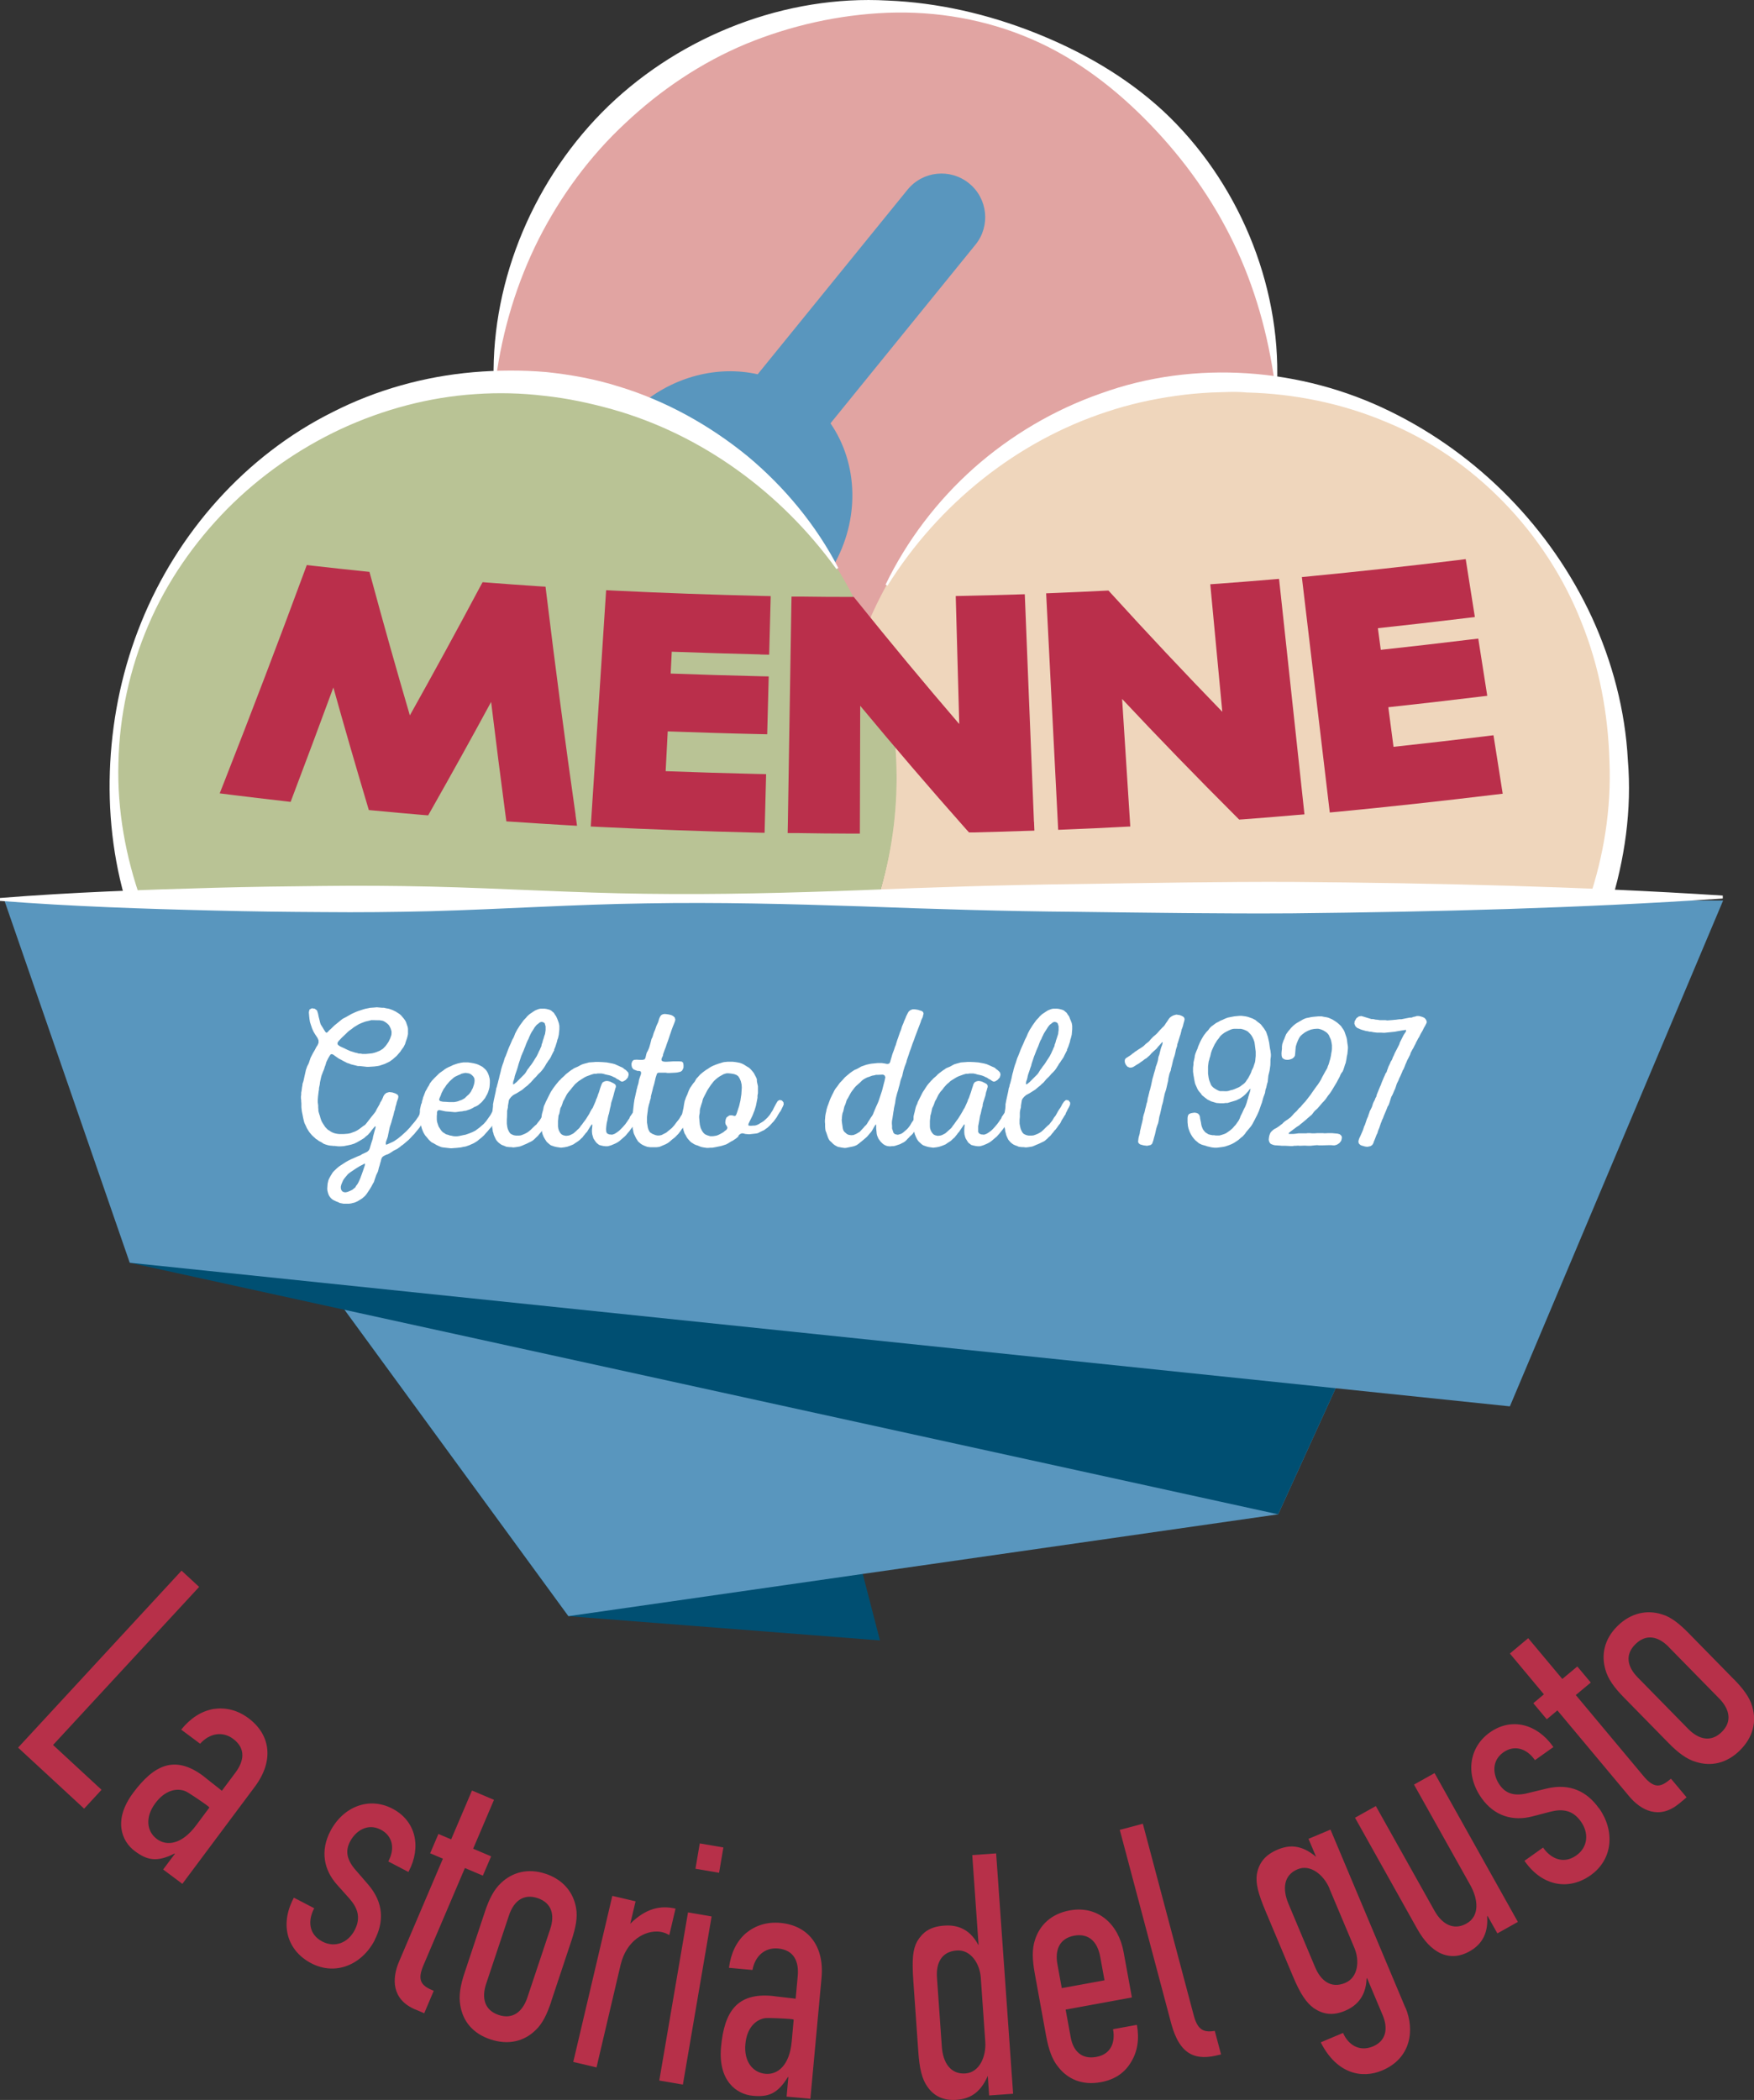 <?xml version="1.0" encoding="UTF-8"?><svg id="uuid-02935251-e338-49b3-ad71-6edcbe6b9cd7" xmlns="http://www.w3.org/2000/svg" viewBox="0 0 195.36 233.8"><rect x="0" y="0" width="195.36" height="233.8" fill="#333333" stroke="none"/><defs><style>.uuid-77271b38-a1a6-4026-91e3-58d358571d70{fill:#5996be;}.uuid-77271b38-a1a6-4026-91e3-58d358571d70,.uuid-637fe043-b6fd-4937-9c47-bf8549078d00,.uuid-beb1ed11-e710-4252-b107-d1ef54bc0043,.uuid-bce7f1b1-d3ba-4599-8086-cc0549062304,.uuid-beb2cc02-59c2-4725-ada0-d89c6034a6fe,.uuid-56e2efb2-b9a3-4898-83ab-380fb9e4dd45,.uuid-e03d7f2c-a517-45f4-8624-7684595e7109,.uuid-79af33e0-bec8-4a13-9c1e-8c52ef05a039{stroke-width:0px;}.uuid-637fe043-b6fd-4937-9c47-bf8549078d00{fill:#e1a4a2;}.uuid-beb1ed11-e710-4252-b107-d1ef54bc0043{fill:#ba2f4b;}.uuid-bce7f1b1-d3ba-4599-8086-cc0549062304{fill:#b73049;}.uuid-beb2cc02-59c2-4725-ada0-d89c6034a6fe{fill:#b9c395;}.uuid-56e2efb2-b9a3-4898-83ab-380fb9e4dd45{fill:#fff;}.uuid-e03d7f2c-a517-45f4-8624-7684595e7109{fill:#efd6bc;}.uuid-79af33e0-bec8-4a13-9c1e-8c52ef05a039{fill:#004f72;}</style></defs><path class="uuid-637fe043-b6fd-4937-9c47-bf8549078d00" d="m55.61,43.62c18.25,0,34.03,10.88,41.34,26.56,7.3-15.68,23.08-26.56,41.33-26.56,1.31,0,2.6.07,3.87.18C141.62,19.96,122.29.73,98.6.73s-42.93,19.14-43.55,42.9c.19,0,.38-.01.57-.01"/><path class="uuid-e03d7f2c-a517-45f4-8624-7684595e7109" d="m136.81,42.52c-18.08,0-33.63,11.2-40.22,27.1,2.07,5.26,3.21,10.98,3.21,16.97,0,4.78-.76,9.48-2.2,14.02h80.52c1.5-4.52,2.26-9.23,2.26-14.02,0-24.3-19.55-44.07-43.58-44.07"/><path class="uuid-77271b38-a1a6-4026-91e3-58d358571d70" d="m92.8,63.02c2.97-5.14,2.82-11.35-.3-15.89l16.14-19.88c1.7-2.08,1.38-5.15-.71-6.84-2.09-1.69-5.15-1.38-6.85.71l-16.69,20.55c-4.44-.99-9.33.23-13.1,3.44,8.87,3.58,16.38,9.89,21.5,17.91"/><path class="uuid-beb2cc02-59c2-4725-ada0-d89c6034a6fe" d="m56.28,42.52c-24.03,0-43.58,19.77-43.58,44.07,0,4.79.76,9.5,2.26,14.02h82.64c1.5-4.52,2.26-9.23,2.26-14.02,0-24.3-19.55-44.07-43.58-44.07"/><path class="uuid-beb1ed11-e710-4252-b107-d1ef54bc0043" d="m64.11,90.74c-1.17-8.18-2.26-16.46-3.25-24.61l-.1-.81-.82-.05c-2.22-.15-3.33-.23-5.54-.4l-.65-.05-.31.57c-2.54,4.77-5.16,9.56-7.79,14.26-1.5-5.11-2.95-10.25-4.32-15.32l-.18-.66-.68-.07c-2.21-.23-3.32-.35-5.53-.6l-.77-.09-.27.73c-2.91,7.88-5.93,15.79-8.96,23.5l-.47,1.19,1.27.16c2.35.29,3.52.43,5.87.7l.76.09.27-.72c1.5-3.95,3-7.98,4.49-12.02,1.21,4.35,2.48,8.71,3.76,13.01l.19.64.66.06c2.13.2,3.19.3,5.32.48l.63.05.31-.55c2.29-4.04,4.54-8.09,6.7-12.08.52,4.25,1.05,8.44,1.59,12.5l.11.8.81.05c2.34.16,3.51.23,5.85.37l1.21.07-.17-1.2Z"/><path class="uuid-beb1ed11-e710-4252-b107-d1ef54bc0043" d="m84.68,72.87l.99.02.17-6.52-.99-.02c-5.41-.13-10.92-.32-16.37-.59l-.97-.05-1.71,26.31,1.01.05c5.75.28,11.59.49,17.36.63l.99.02.17-6.53-.99-.02c-3.34-.08-6.77-.18-10.2-.31l.23-4.43c3.38.12,6.77.23,10.09.3l.99.02.17-6.44-.99-.02c-3.38-.08-6.72-.18-9.93-.3l.12-2.43c3.28.12,6.6.22,9.87.3"/><path class="uuid-beb1ed11-e710-4252-b107-d1ef54bc0043" d="m115.16,91.5c-.23-5.7-.46-11.39-.69-17.09l-.33-8.25-.98.03c-2.28.07-3.42.1-5.71.15l-1,.02.39,14.25c-3.89-4.52-7.73-9.15-11.45-13.78l-.3-.37h-.47c-2.19,0-3.29-.01-5.47-.04h-.99s-.02.97-.02.97c-.13,8.12-.26,16.25-.39,24.37l-.02.99h.99c2.42.04,3.63.05,6.06.06h.99s.04-14.23.04-14.23c3.83,4.61,7.79,9.23,11.81,13.76l.31.34h.46c2.33-.06,3.49-.09,5.82-.17l1-.03-.04-1Z"/><path class="uuid-beb1ed11-e710-4252-b107-d1ef54bc0043" d="m142.46,64.45l-.96.08c-2.28.19-3.41.28-5.69.45l-1.01.07,1.34,14.2c-4.21-4.34-8.36-8.75-12.36-13.15l-.32-.35-.47.02c-2.19.11-3.28.16-5.47.25l-1,.04.05,1c.41,8.12.83,16.23,1.24,24.35l.05.98.98-.04c2.42-.1,3.63-.15,6.05-.28l1-.05-.91-14.2c4.11,4.38,8.38,8.78,12.72,13.11l.32.32.45-.03c2.32-.17,3.49-.27,5.81-.47l1.01-.08-2.83-26.23Z"/><path class="uuid-beb1ed11-e710-4252-b107-d1ef54bc0043" d="m166.34,81.86l-.95.12c-3.4.41-6.82.81-10.18,1.17l-.58-4.41c3.3-.36,6.66-.74,10-1.15l1.02-.12-1-6.37-.95.11c-3.35.41-6.68.79-9.91,1.14l-.32-2.41c3.27-.35,6.55-.73,9.78-1.12l1.02-.12-1.02-6.45-.95.12c-5.43.66-10.91,1.26-16.29,1.78l-1.01.1,3.11,26.21.97-.09c5.73-.55,11.54-1.19,17.27-1.88l1.02-.12-1.02-6.47Z"/><path class="uuid-56e2efb2-b9a3-4898-83ab-380fb9e4dd45" d="m141.99,42.75c-.74-5.49-2.23-10.8-4.59-15.69-2.35-4.89-5.53-9.32-9.29-13.21-3.75-3.89-8.15-7.31-13.21-9.49-5.04-2.19-10.6-3.15-16.05-2.94-5.46.22-10.81,1.43-15.79,3.48-4.98,2.08-9.5,5.13-13.41,8.81-3.94,3.66-7.18,8.06-9.64,12.89-2.44,4.84-4.05,10.13-4.78,15.63h-.25c-.22-11.19,4.59-22.53,12.82-30.46C76.03,3.88,87.57-.57,98.85.06c5.63.23,11.15,1.51,16.35,3.56,5.19,2.05,10.18,4.88,14.36,8.74,8.31,7.75,13.09,19.21,12.68,30.37h-.25Z"/><path class="uuid-56e2efb2-b9a3-4898-83ab-380fb9e4dd45" d="m98.64,65.08c2.36-4.88,5.73-9.32,9.83-12.97,4.11-3.64,8.95-6.5,14.18-8.32,10.45-3.78,22.37-2.82,32.18,2.01,9.84,4.81,17.86,12.99,22.47,22.92,2.28,4.97,3.72,10.38,4.01,15.9.46,5.51-.34,11.1-2.01,16.38l-.27.84h-.91c-5.77.08-11.53.13-17.3.12-5.77-.03-11.53-.06-17.3-.18-5.77-.12-11.53-.18-17.3-.38-5.77-.16-11.53-.36-17.3-.66v-.25c5.77-.29,11.53-.5,17.3-.65,5.77-.2,11.53-.26,17.3-.38,5.77-.13,11.53-.15,17.3-.18,5.77-.01,11.53.04,17.3.11l-1.17.85c1.69-4.96,2.53-10.24,2.31-15.51-.15-5.26-1.13-10.54-3.13-15.48-3.9-9.89-11.93-18.28-21.82-22.3-4.91-2.06-10.19-3.12-15.44-3.25-1.31-.13-2.65-.03-3.95,0-1.31.07-2.62.18-3.92.37-2.6.36-5.18.93-7.67,1.76-10.02,3.26-18.77,10.24-24.48,19.38l-.22-.12Z"/><path class="uuid-56e2efb2-b9a3-4898-83ab-380fb9e4dd45" d="m79.1,100.73c-5.35.26-10.69.46-16.04.61-5.34.14-10.69.24-16.03.3-5.35.05-10.69.12-16.04.08-2.67,0-5.35-.05-8.02-.09l-8.02-.2h-.62s-.17-.57-.17-.57c-1.59-5.18-2.17-10.61-1.88-15.96.29-5.35,1.43-10.65,3.45-15.61,4.01-9.92,11.57-18.56,21.34-23.42,4.85-2.47,10.2-3.96,15.64-4.43,2.72-.23,5.45-.25,8.19-.01,2.72.29,5.43.78,8.04,1.61,5.24,1.59,10.1,4.31,14.3,7.73,4.17,3.47,7.67,7.72,10.13,12.46l-.21.13c-6.21-8.59-15.04-14.99-24.97-17.79-2.48-.69-5-1.23-7.56-1.5-2.55-.31-5.15-.37-7.71-.19-5.15.34-10.22,1.7-14.92,3.87-4.69,2.19-9.02,5.21-12.7,8.92-3.66,3.72-6.72,8.1-8.78,12.94-2.07,4.83-3.22,10.07-3.33,15.33-.15,5.26.81,10.5,2.56,15.4l-.79-.57,8.02-.2c2.67-.03,5.35-.09,8.02-.08,5.35-.03,10.69.03,16.04.08,5.34.06,10.69.16,16.03.3,5.35.14,10.69.34,16.04.61v.25Z"/><polygon class="uuid-79af33e0-bec8-4a13-9c1e-8c52ef05a039" points="98.01 182.64 63.31 179.94 21.79 123.14 84.18 129.25 98.01 182.64"/><polygon class="uuid-77271b38-a1a6-4026-91e3-58d358571d70" points="142.36 168.6 63.31 179.94 21.79 123.14 169.47 109.15 142.36 168.6"/><polygon class="uuid-79af33e0-bec8-4a13-9c1e-8c52ef05a039" points="142.36 168.6 14.45 140.59 5.16 103.14 169.47 109.15 142.36 168.6"/><polygon class="uuid-77271b38-a1a6-4026-91e3-58d358571d70" points="168.17 156.58 14.45 140.59 .49 100.26 191.92 100.26 168.17 156.58"/><path class="uuid-56e2efb2-b9a3-4898-83ab-380fb9e4dd45" d="m0,99.98c7.99-.64,15.99-.92,23.98-1.14,4-.11,7.99-.16,11.99-.2,4-.05,8-.02,11.99.07,8,.19,15.99.71,23.99.8,8,.11,15.99-.1,23.99-.4,7.99-.33,15.99-.59,23.98-.68,8-.12,15.99-.27,23.99-.24,15.99.13,31.98.49,47.97,1.52v.33c-15.99,1.08-31.98,1.48-47.97,1.65-8,.05-15.99-.07-23.99-.17-8-.06-15.99-.31-23.99-.61-8-.27-15.99-.47-23.99-.33-8,.11-15.99.65-23.98.87-4,.1-8,.14-11.99.1-4-.02-8-.07-11.99-.17-8-.19-15.99-.46-23.99-1.08v-.33Z"/><path class="uuid-56e2efb2-b9a3-4898-83ab-380fb9e4dd45" d="m37.16,127.59l-.13-.02-.25-.02-.19-.03-.18-.05-.19-.06-.18-.07-.17-.12-.16-.09-.18-.09-.17-.13-.18-.11-.11-.11-.16-.14-.17-.16-.26-.31-.1-.14-.11-.18-.1-.17-.09-.21-.09-.18-.08-.17-.06-.2-.09-.39-.05-.27-.09-.44-.03-.26-.02-.2v-.43l-.02-.21v-.13l-.03-.22v-.2l.03-.21v-.22l.04-.19.05-.4.04-.2.02-.21.07-.19.07-.27.06-.29.18-.8.07-.19.06-.18.18-.35.2-.6.13-.26.13-.25.21-.36.18-.35.13-.19.11-.26v-.28l-.11-.26-.26-.39-.18-.3-.16-.35-.12-.35-.12-.37-.06-.35-.04-.39-.03-.37.07-.3.27-.14.32.05.25.19.11.34.07.35.09.35.07.29.06.2.1.17.11.17.13.22.16.25.11.13h.1l.12-.11.14-.16.17-.14.39-.38.16-.13.43-.35.17-.14.14-.11.18-.1.25-.13.6-.34.2-.09.24-.11.28-.11.61-.2.22-.06.27-.05.22-.05.56-.04.2-.02.56.05h.22s.26.06.26.06l.29.05.19.06.26.1.33.16.25.16.17.11.16.14.13.15.17.2.17.23.1.2.18.53.03.21v.56l-.04.22-.07.26-.16.46-.05.18-.18.35-.12.16-.13.18-.11.17-.4.46-.46.4-.18.13-.17.12-.15.07-.19.09-.19.09-.57.19-.2.04-.39.05-.62.04h-.2l-.8-.09h-.21s-.23-.06-.23-.06l-.53-.13-.22-.09-.2-.06-.53-.27-.19-.11-.22-.11-.4-.28-.2-.15-.17-.07-.14.04-.09.13-.11.18-.09.16-.19.39-.04.15-.06.2-.07.17-.06.21-.06.16-.09.21-.06.17-.08.2-.05.18-.13.59-.02.21-.04.2-.05.23v.14l-.04.23-.07.59-.03.39v.2l.05.4v.22l.02.19v.18l.05.2.06.2.06.17.05.2.06.18.07.19.1.18.1.16.11.17.11.16.28.29.19.11.14.1.17.09.2.08.2.05.17.03.2.02h.52l.26-.02.23-.02.27-.06.26-.1.2-.07.26-.13.23-.15.48-.36.16-.1.14-.16.35-.45.24-.31.13-.16.18-.22.15-.21.1-.21.19-.33.16-.28.05-.15.16-.25.11-.23.11-.27.12-.18.2-.16.31-.09.35.04.33.11.25.14.09.17-.02.19-.06.19-.1.28-.06.27-.07.2-.04.19-.03.18-.08.21-.09.39-.06.2-.05.17-.06.2-.05.2-.06.19-.13.39-.17.8-.05.26-.09.27-.08.21-.05.2v.16l.05.05.14-.05.35-.16.18-.08.2-.1.45-.31.4-.33.2-.18.35-.32.33-.35.15-.18.11-.14.27-.31.18-.23.15-.22.14-.2.12-.26.18-.28.16-.28.11-.18.11-.27.17-.32.23-.2.28.05.18.21.02.23-.06.2-.18.35-.11.18-.09.2-.08.19-.1.14-.11.18-.09.18-.23.35-.17.21-.15.25-.13.18-.12.15-.26.31-.16.2-.2.2-.18.2-.28.28-.47.4-.17.14-.11.06-.18.16-.17.12-.16.11-.35.17-.35.23-.16.1-.18.09-.19.06-.18.09-.18.11-.11.14-.06.17-.05.21-.06.19-.06.24-.09.28-.06.26-.06.2-.17.35-.14.4-.06.18-.06.2-.11.18-.18.34-.22.36-.31.46-.16.2-.18.16-.15.13-.14.09-.36.22-.17.08-.2.08-.18.04-.19.05-.23.03h-.61l-.41-.08-.2-.1-.19-.07-.17-.08-.2-.1-.16-.12-.14-.15-.13-.18-.09-.2-.05-.17-.05-.2-.02-.23.02-.27.02-.28.09-.39.09-.2.13-.24.14-.23.11-.18.13-.15.35-.33.2-.17.17-.12.17-.11.17-.11.24-.16.32-.18.26-.13.84-.37.24-.09.18-.12.35-.16.24-.12.18-.17.09-.19.08-.28.09-.3.09-.27.07-.21.05-.29.09-.33.08-.3.06-.2.05-.21-.05-.1-.09.1-.18.21-.16.2-.12.17-.13.14-.13.15-.23.18-.19.18-.18.11-.21.13-.4.23-.31.15-.35.11-.36.08-.22.04-.24.05-.33.02h-.3l-.44-.05Zm4.23-14.02l-.26.07-.4.09-.2.07-.26.1-.3.13-.46.28-.15.1-.16.13-.31.22-.16.14-.33.32-.19.18-.16.15-.14.15-.13.14-.13.15-.06.14.02.16.12.11.17.11.2.09.34.16.25.12.29.13.6.19.2.04.17.06h.19s.23.04.23.04h.4l.42-.04.27-.03.28-.07.2-.07.2-.08.17-.07.35-.22.14-.15.13-.13.13-.17.11-.16.12-.18.17-.36.06-.17.07-.2.02-.2v-.19l-.05-.2-.06-.17-.09-.18-.1-.17-.14-.14-.15-.12-.18-.12-.18-.09-.19-.04-.2-.03h-.24s-.38-.01-.38-.01h-.26Zm-1.22,17.5l.12-.32.17-.48.18-.54.02-.15-.06-.02-.14.07-.24.13-.14.07-.26.16-.24.15-.34.23-.18.12-.15.11-.16.13-.26.31-.11.13-.14.2-.12.26-.11.27-.05.21v.19l.05.18.11.16.18.09.2.02.22-.05.27-.11.25-.12.17-.14.16-.13.1-.18.12-.15.1-.17.09-.18.09-.2.11-.26Z"/><path class="uuid-56e2efb2-b9a3-4898-83ab-380fb9e4dd45" d="m54.02,122.25l-.1.14-.26.31-.31.27-.15.11-.2.11-.13.04-.23.14-.12.06-.2.09-.22.07-.2.07-.19.02-.22.05-.24.02-.27.04-.21.03h-.18l-.41-.04-.4-.03-.19-.02-.6-.13h-.16l-.11.09-.05.16v.19l-.02.22v.38l.02.21.05.18.13.39.23.36.13.17.13.12.35.22.23.06.18.07.16.02.2.05.2.02h.23l.19-.02.57-.12.21-.04.2-.07.17-.06.38-.15.34-.17.32-.24.16-.12.15-.13.31-.27.27-.31.11-.16.13-.18.22-.31.1-.18.1-.18.11-.17.09-.19.11-.15.09-.18.1-.2.08-.18.11-.18.16-.11h.19l.21.14.11.21-.02.19-.09.2-.12.24-.12.24-.11.25-.14.24-.13.22-.23.35-.06.13-.13.2-.22.31-.13.16-.13.14-.13.16-.15.18-.08.08-.16.18-.13.15-.31.28-.23.18-.2.17-.35.22-.55.25-.18.06-.19.07-.29.05-.27.06-.46.05-.28.02-.24.02h-.2l-.79-.09-.18-.03-.21-.08-.2-.09-.17-.08-.36-.21-.17-.08-.16-.14-.16-.16-.09-.11-.15-.18-.14-.16-.11-.17-.09-.16-.09-.2-.07-.18-.06-.19-.05-.2-.04-.17-.05-.2-.06-.6v-.41l.02-.2v-.2l.13-.59.08-.17.03-.21.07-.19.04-.2.08-.19.09-.24.1-.26.12-.2.13-.25.14-.21.09-.2.11-.15.13-.17.32-.34.34-.33.16-.16.21-.15.23-.16.19-.15.22-.13.22-.11.21-.09.27-.13.47-.16.39-.09.29-.04h.49l.29.04.35.06.28.07.2.07.19.09.17.09.16.09.3.27.13.15.13.22.11.26.06.2.05.21.02.2v.26l-.02.29-.02.21-.07.27-.09.27-.09.21-.06.11-.12.21-.09.19Zm-2.69-2.66l-.31.13-.28.13-.17.1-.32.28-.2.19-.16.19-.16.18-.16.25-.16.21-.1.2-.13.25-.09.26-.09.2-.07.17-.02.15.13.12.28.06.43.02.23.02h.62l.22-.04.2-.05.22-.09.14-.04.21-.11.17-.1.14-.14.16-.15.16-.14.13-.16.11-.15.09-.19.11-.2.13-.39.05-.23.02-.2-.02-.23-.09-.19-.14-.16-.17-.14-.2-.09-.19-.03-.2-.03-.23.04-.28.07Z"/><path class="uuid-56e2efb2-b9a3-4898-83ab-380fb9e4dd45" d="m61.74,116.91l-.11.21-.18.35-.11.24-.15.24-.12.15-.11.18-.11.15-.11.2-.08.13-.12.18-.15.2-.19.22-.21.2-.1.1-.15.18-.28.28-.13.15-.25.28-.15.13-.17.17-.25.19-.33.28-.18.12-.49.3-.16.08-.18.1-.23.2-.16.19-.1.18-.04.25-.07.39v.14l-.04.2-.05.21v.22s-.01.47-.01.47l-.02.28v.45l.03.23.02.14.05.21.09.21.09.17.13.16.18.1.18.07.22.04h.38l.18-.02.2-.07.26-.11.25-.13.17-.12.23-.19.2-.2.26-.25.18-.15.13-.18.09-.11.14-.17.1-.16.13-.19.09-.11.12-.2.18-.33.12-.18.13-.21.11-.19.12-.22.19-.29.23-.18.28.04.17.24v.21l-.05.2-.1.18-.1.17-.09.2-.1.18-.06.18-.11.17-.09.16-.11.17-.12.21-.05.1-.11.21-.13.18-.23.3-.15.21-.09.08-.15.2-.14.16-.18.22-.19.18-.16.16-.12.11-.17.13-.2.11-.18.08-.19.1-.18.08-.17.07-.2.09-.28.1-.44.07-.26.03-.24-.03h-.13l-.22-.02-.21-.03-.18-.08-.19-.07-.18-.08-.17-.12-.16-.13-.13-.14-.12-.15-.09-.18-.09-.2-.08-.18-.04-.19-.07-.2-.02-.21-.04-.22v-.14l-.04-.23-.03-.2v-.2l.03-.19.02-.23v-.13l.02-.29.06-.49.03-.27v-.2l.04-.2.04-.22.16-.73.06-.27.07-.4.05-.1.06-.27.04-.12.08-.34.08-.28.04-.21.07-.26.08-.31.03-.16.09-.31.09-.28.06-.15.09-.29.08-.27.1-.2.21-.56.05-.14.12-.3.16-.35.11-.26.09-.21.07-.12.11-.21.14-.37.11-.21.11-.21.13-.2.18-.29.29-.39.13-.18.28-.29.09-.12.16-.15.14-.12.35-.24.25-.16.24-.1.2-.07.19-.03h.41l.21.03.13.03.22.06.17.08.32.27.11.18.15.22.12.27.08.21.09.26.06.29v.4l-.06.59-.09.4-.07.17-.05.22-.17.54-.08.19-.07.18Zm-3.67.63l-.31.93-.05.19-.06.21-.09.28-.16.46-.07.22-.02.13-.06.23-.08.21-.03.21.03.14.14-.09.22-.18.9-.9.12-.16.11-.18.12-.2.09-.1.13-.19.16-.2.16-.23.15-.24.11-.18.09-.14.11-.17.17-.35.09-.21.08-.14.09-.22.09-.19.03-.2.08-.2.06-.24.08-.23.07-.25.09-.25.03-.21.03-.2v-.43l-.05-.17-.05-.18-.15-.1-.18-.05-.2.05-.2.16-.16.12-.11.13-.12.15-.11.18-.22.34-.11.2-.09.2-.08.17-.08.21-.09.16-.09.21-.07.16-.09.25-.13.32-.08.21-.24.55Z"/><path class="uuid-56e2efb2-b9a3-4898-83ab-380fb9e4dd45" d="m71.67,123.37l-.05.1-.11.22-.1.15-.1.18-.09.21-.08.18-.23.35-.11.15-.11.19-.1.17-.1.17-.14.15-.13.18-.12.17-.26.3-.12.15-.14.14-.61.53-.18.12-.2.11-.25.11-.26.11-.2.06-.2.05h-.23l-.26-.03-.27-.06-.19-.06-.16-.12-.15-.13-.16-.22-.16-.24-.06-.2-.08-.27-.03-.27v-.24l.03-.28.02-.27-.06-.04-.12.15-.22.35-.2.33-.14.14-.12.16-.13.15-.11.16-.15.13-.13.13-.16.13-.15.11-.18.11-.24.17-.34.14-.34.12-.3.06-.4.05-.22-.03-.26-.04-.27-.06-.2-.07-.18-.06-.15-.11-.31-.27-.1-.15-.11-.17-.14-.25-.13-.32-.06-.28-.03-.24-.03-.28-.04-.36v-.27l.04-.22.02-.29.04-.27.06-.22.08-.27.05-.28.06-.19.09-.18.08-.2.53-1.06.1-.17.11-.16.12-.18.23-.31.13-.16.28-.34.1-.08.15-.17.3-.27.2-.2.24-.19.31-.24.18-.11.16-.11.19-.09.26-.11.25-.14.23-.11.26-.08.28-.07.2-.06.56-.04.2-.02h.26l.45.02.52.04.48.09.2.04.24.07.88.4.16.14.16.1.14.14.14.15.04.24-.09.31-.24.27-.25.15-.18.04-.17-.08-.18-.13-.21-.1-.17-.13-.15-.06-.18-.09-.2-.08-.18-.05-.38-.08-.22-.07-.22-.04h-.44l-.15.03h-.23s-.28.08-.28.08l-.55.2-.23.11-.22.14-.16.1-.17.11-.16.11-.16.14-.18.15-.08.09-.15.18-.13.15-.12.16-.26.31-.12.15-.1.16-.27.53-.11.18-.13.4-.08.2-.1.18-.12.6-.09.22-.06.6v.61l.03.22.06.21.09.18.11.17.14.13.2.09.26.05.29-.03.19-.06.35-.18.31-.27.13-.13.15-.13.13-.15.11-.17.13-.15.11-.16.25-.33.11-.16.33-.53.12-.24.16-.28.1-.13.25-.57.09-.21.04-.15.09-.19.07-.18.06-.2.1-.25.13-.43.09-.26.08-.21.12-.21.23-.11.2-.04.19.02.2.05.35.17.18.11.1.12.02.2-.07.18-.05.2-.06.2-.1.4-.06.2-.05.17-.13.4-.04.22-.02.13-.07.27-.04.19-.08.38-.08.26-.05.23-.04.24-.08.33-.05.37-.03.33.03.31.1.17.22.1.34.03.26-.09.2-.12.3-.22.16-.15.27-.28.27-.31.22-.31.11-.17.13-.18.04-.14.36-.52.09-.17.11-.19.43-.89.21-.12.26.05.18.22.02.23-.09.2-.11.23Z"/><path class="uuid-56e2efb2-b9a3-4898-83ab-380fb9e4dd45" d="m77.54,122.72v.25l-.09.22-.27.48-.08.2-.08.18-.23.36-.08.15-.12.17-.17.32-.08.17-.14.19-.27.31-.11.18-.11.14-.13.17-.41.42-.31.24-.31.27-.18.13-.24.13-.26.11-.21.09-.19.08-.18.03-.2.02h-.62l-.2-.02-.19-.03-.27-.1-.24-.11-.18-.11-.31-.26-.1-.16-.12-.18-.17-.35-.08-.17-.06-.2-.03-.2-.05-.17v-.19l-.02-.2v-.22l-.02-.21v-.19l.06-.6v-.21l.11-.99.03-.2.03-.21.09-.39.06-.28.06-.26.04-.21.06-.2.04-.19.07-.2.05-.21.04-.26.09-.29.14-.39v-.19l-.07-.11-.16-.04h-.17s-.22-.08-.22-.08l-.22-.09-.16-.2-.05-.19-.02-.22.05-.18.09-.17.15-.1.29-.02.34.02h.33l.22-.06.09-.16.05-.21.04-.18.06-.2.1-.17.09-.2.07-.17.12-.4.1-.4.05-.19.1-.18.12-.4.06-.17.09-.2.07-.19.06-.18.07-.19.09-.18.09-.21.05-.18.06-.19.09-.2.11-.16.18-.1.2-.04.23.02.26.04.28.07.19.1.18.16.07.24-.05.2-.11.29-.13.32-.1.27-.08.23-.04.13-.08.22-.24.72-.07.18-.07.2-.09.28-.13.33-.17.48-.03.19-.09.17-.06.17v.16l.13.11.23.04h.22l.38-.02.31-.02h.7l.28.02.15.12.05.26v.28l-.07.19-.1.17-.16.11-.2.05-.2.04-.22.02-.6.03h-.25l-.19-.03h-.82l-.14.09-.06.18-.09.27-.08.35-.09.38-.11.35-.09.38-.09.34-.08.32v.14s-.09.3-.09.3l-.06.25-.07.22-.09.4-.03.26-.04.29-.05.41v.62l.05.29.04.25.06.21.1.21.1.14.25.16.32.13.23.05h.23l.24-.05.53-.27.63-.52.15-.17.11-.12.22-.3.28-.35.11-.16.1-.18.11-.17.12-.18.12-.15.11-.17.1-.19.06-.2.11-.22.11-.18.13-.23.28-.17.28.05.18.22Z"/><path class="uuid-56e2efb2-b9a3-4898-83ab-380fb9e4dd45" d="m82.27,126.51l-.31.26-.35.23-.18.09-.36.22-.18.1-.4.13-.21.06-.4.08-.14.03-.22.04-.18.03h-.19l-.25.02h-.2l-.4-.06-.23-.05-.2-.08-.16-.07-.2-.06-.18-.08-.35-.22-.15-.14-.27-.31-.11-.18-.09-.18-.11-.17-.13-.39-.09-.4-.04-.4-.02-.22.02-.19v-.63l.04-.19.04-.18.05-.21.06-.39.04-.21.04-.21.07-.18.06-.19.09-.2.08-.17.07-.2.11-.27.13-.26.12-.17.12-.18.12-.16.13-.15.2-.35.15-.16.27-.3.31-.26.16-.12.18-.13.2-.12.23-.16.25-.14.18-.08.22-.09.14-.05.23-.08.15-.04.21-.07.2-.05.22-.02.2-.02h.52l.35.04.29.05.19.04.2.07.18.08.4.25.24.14.15.14.11.12.14.16.13.17.26.49.08.2v.2s.03.17.03.17l.09.41v.77l-.05.27v.24s-.04.22-.04.22l-.13.66-.09.3-.07.23-.09.22-.09.24-.08.19-.12.24-.2.4-.11.25.02.15.19.02h.12l.25-.02h.15s.21-.06.21-.06l.2-.09.16-.1.35-.21.16-.13.3-.28.26-.3.11-.17.11-.18.1-.14.18-.36.2-.38.07-.12.13-.21.2-.12.26.05.18.2.03.24-.08.2-.26.53-.12.16-.21.34-.1.19-.11.15-.13.18-.11.15-.14.14-.28.31-.13.12-.16.14-.16.11-.17.13-.17.08-.35.17-.19.1-.18.04-.8.09-.24-.02-.2-.02-.18-.05-.18-.02-.16.06-.14.1-.13.16Zm-4.38-2.41l-.02.27.02.23.02.28.04.35.09.36.16.33.16.22.17.15.24.11.33.1h.3l.21-.03.22-.04.2-.08.18-.09.2-.11.18-.11.15-.13.18-.13.09-.16v-.12l-.09-.17-.11-.17-.03-.2.03-.26.09-.26.17-.14.17-.11.2-.02.2.03.15.05.13-.03.08-.12.07-.18.26-.8.14-.6.04-.29.06-.38.05-.75-.02-.35-.09-.38-.14-.32-.15-.23-.18-.13-.26-.1-.33-.06-.3-.03h-.22l-.16.04-.2.07-.23.13-.18.1-.19.13-.23.18-.14.13-.16.17-.11.15-.13.16-.12.18-.21.31-.11.18-.45.88-.06.2-.04.18-.13.39-.05.17-.06.2-.03.21v.19l-.04.27Z"/><path class="uuid-56e2efb2-b9a3-4898-83ab-380fb9e4dd45" d="m93.67,120.43l.16-.17.27-.31.46-.39.15-.12.17-.12.16-.11.17-.1.2-.08.33-.18.19-.11.4-.14.18-.06.4-.09.2-.03.22-.02.39-.04h.51l.28.04.25.05h.15s.14-.05.14-.05l.09-.15.05-.19.12-.4.05-.18.06-.19.15-.39.07-.21.04-.13.09-.21.05-.18.13-.41.06-.16.23-.67.11-.26.12-.4.07-.17.1-.23.04-.13.18-.4.06-.17.19-.38.1-.17.2-.16.24-.09h.23l.19.03.22.04.13.05.22.06.17.12.06.18-.05.18-.04.19-.09.2-.09.18-.05.18-.08.21-.1.26-.1.26-.09.24-.27.71-.09.27-.1.26-.08.2-.06.18-.16.46-.1.26-.07.23-.25.72-.04.2-.07.18-.07.19-.07.18-.06.21-.06.18-.05.2-.04.18-.04.2-.07.2-.07.17-.06.19-.05.21-.04.18-.05.19-.06.2-.07.28-.09.28-.04.14-.06.24-.05.19-.05.27-.04.3-.13.59-.02.19-.04.21-.04.28-.04.26-.03.2-.04.2-.02.2v.21l.02.21v.3s.09.26.09.26l.06.2.13.14.18.06.19.03.18-.05.19-.06.18-.11.41-.35.15-.15.24-.31.21-.36.32-.44.11-.17.09-.17.11-.21.21-.49.12-.2.09-.15.09-.2.12-.25.23-.17.26.05.16.22v.29l-.11.27-.12.2-.13.26-.13.28-.09.14-.26.53-.13.2-.29.46-.22.35-.11.17-.13.17-.11.15-.14.14-.15.13-.16.18-.1.09-.16.18-.15.13-.17.11-.17.08-.18.1-.57.19-.2.04h-.17l-.2.02-.21-.02-.19-.04-.18-.08-.18-.11-.13-.12-.16-.16-.23-.31-.08-.18-.08-.2-.04-.17-.06-.6v-.41l-.05-.03-.11.15-.11.18-.19.35-.12.17-.13.14-.25.3-.14.14-.46.39-.2.16-.22.18-.19.13-.18.08-.22.07-.5.1-.23.05-.2.02-.16-.02-.21-.03-.19-.04-.19-.03-.2-.1-.16-.09-.17-.13-.2-.2-.2-.18-.11-.17-.08-.18-.07-.2-.12-.36-.08-.19-.03-.2-.02-.27v-.28l-.02-.21v-.2l.02-.22.02-.26.05-.29.05-.2.04-.23.04-.13.06-.21.08-.2.19-.53.08-.19.17-.36.13-.25.11-.23.14-.23.08-.1.14-.18.22-.31.13-.15Zm4.52-.78l-.42.02h-.2l-.19.05-.23.04-.12.04-.23.09-.2.06-.2.1-.18.1-.16.11-.15.14-.16.16-.3.26-.14.13-.13.15-.26.34-.11.15-.11.19-.27.5-.11.17-.06.17-.06.2-.07.19-.09.2-.12.53-.08.2-.05.29-.02.26-.02.22.03.29.05.35.04.29.06.2.11.17.14.12.15.13.19.09.28.04.26-.02.22-.09.13-.06.2-.12.15-.09.26-.28.16-.17.13-.16.16-.15.11-.15.11-.19.13-.2.16-.26.15-.21.1-.17.08-.21.07-.17.09-.21.11-.26.11-.24.09-.2.07-.17.31-.93.09-.28.18-.71.08-.29.05-.22.05-.25-.08-.19-.16-.09h-.19Z"/><path class="uuid-56e2efb2-b9a3-4898-83ab-380fb9e4dd45" d="m113.1,123.37l-.05.1-.11.22-.1.15-.09.18-.09.21-.1.18-.21.35-.12.15-.11.19-.08.17-.12.17-.12.15-.13.18-.14.17-.24.3-.14.15-.12.14-.63.53-.17.12-.2.11-.24.11-.27.11-.19.06-.2.05h-.22l-.26-.03-.27-.06-.21-.06-.15-.12-.17-.13-.14-.22-.15-.24-.07-.2-.07-.27-.02-.27v-.24l.02-.28.03-.27-.07-.04-.1.15-.24.35-.22.33-.13.14-.11.16-.13.15-.12.16-.15.13-.14.13-.14.13-.16.11-.18.11-.24.17-.34.14-.35.12-.29.06-.4.05-.21-.03-.27-.04-.25-.06-.2-.07-.17-.06-.17-.11-.3-.27-.13-.15-.11-.17-.12-.25-.13-.32-.06-.28-.03-.24-.04-.28-.02-.36v-.27l.02-.22v-.29s.06-.27.06-.27l.06-.22.06-.27.07-.28.07-.19.09-.18.06-.2.53-1.06.11-.17.11-.16.11-.18.21-.31.13-.16.3-.34.09-.08.15-.17.32-.27.19-.2.24-.19.32-.24.18-.11.14-.11.2-.09.27-.11.25-.14.21-.11.26-.08.26-.07.22-.06.55-.04.2-.02h.26l.45.02.51.04.49.09.19.04.25.07.89.4.15.14.14.1.16.14.13.15.05.24-.09.31-.25.27-.24.15-.18.04-.18-.08-.18-.13-.2-.1-.18-.13-.15-.06-.18-.09-.2-.08-.18-.05-.37-.08-.23-.07-.21-.04h-.44l-.17.03h-.2s-.29.08-.29.08l-.55.2-.23.11-.23.14-.16.1-.18.11-.15.11-.14.14-.19.15-.09.09-.16.18-.13.15-.11.16-.27.31-.1.15-.11.16-.26.53-.11.18-.14.4-.09.2-.09.18-.13.6-.07.22-.06.6v.61l.02.22.07.21.09.18.12.17.13.13.2.09.25.05.28-.03.2-.06.35-.18.31-.27.14-.13.15-.13.14-.15.11-.17.12-.15.11-.16.24-.33.12-.16.33-.53.14-.24.15-.28.09-.13.26-.57.09-.21.04-.15.1-.19.06-.18.07-.2.09-.25.13-.43.09-.26.06-.21.13-.21.22-.11.2-.04.19.02.21.05.35.17.18.11.09.12.02.2-.06.18-.05.2-.07.2-.08.4-.07.2-.05.17-.13.4-.05.22v.13s-.08.27-.08.27l-.05.19-.08.38-.08.26-.04.23-.04.24-.06.33-.07.37v.33s0,.31,0,.31l.11.17.21.1.34.03.26-.09.2-.12.31-.22.16-.15.26-.28.26-.31.23-.31.11-.17.13-.18.04-.14.36-.52.09-.17.11-.19.44-.89.2-.12.26.05.17.22.03.23-.09.2-.11.23Z"/><path class="uuid-56e2efb2-b9a3-4898-83ab-380fb9e4dd45" d="m118.86,116.91l-.11.21-.18.35-.11.24-.16.24-.11.15-.11.18-.12.15-.11.2-.09.13-.11.18-.14.2-.2.22-.21.2-.08.1-.16.18-.29.28-.13.15-.24.28-.16.13-.17.17-.24.19-.33.28-.19.12-.48.3-.16.08-.18.1-.23.2-.16.19-.09.18-.04.25-.06.39v.14l-.05.2-.05.21-.02.22v.47l-.03.28v.45l.04.23.03.14.05.21.09.21.09.17.13.16.18.1.18.07.21.04h.38l.17-.02.21-.07.27-.11.24-.13.18-.12.21-.19.2-.2.26-.25.18-.15.14-.18.09-.11.13-.17.09-.16.12-.19.1-.11.12-.2.18-.33.11-.18.15-.21.11-.19.11-.22.2-.29.21-.18.29.04.18.24v.21l-.08.2-.09.18-.1.17-.09.2-.1.18-.06.18-.12.17-.09.16-.11.17-.13.21-.04.1-.11.21-.15.18-.21.3-.16.21-.09.08-.15.2-.14.16-.17.22-.21.18-.15.16-.13.11-.15.13-.2.11-.18.08-.2.1-.18.08-.18.07-.2.09-.25.1-.44.07-.27.03-.24-.03h-.14l-.22-.02-.2-.03-.18-.08-.2-.07-.18-.08-.18-.12-.16-.13-.12-.14-.13-.15-.09-.18-.09-.2-.07-.18-.04-.19-.06-.2-.02-.21-.05-.22v-.14l-.04-.23-.02-.2v-.2l.02-.19.02-.23v-.13l.02-.29.08-.49.02-.27v-.2l.04-.2.04-.22.16-.73.06-.27.07-.4.05-.1.05-.27.05-.12.09-.34.07-.28.04-.21.06-.26.09-.31.03-.16.09-.31.09-.28.06-.15.09-.29.09-.27.09-.2.22-.56.05-.14.13-.3.16-.35.11-.26.09-.21.06-.12.11-.21.15-.37.11-.21.11-.21.13-.2.18-.29.28-.39.13-.18.28-.29.09-.12.16-.15.14-.12.36-.24.25-.16.24-.1.2-.07.19-.03h.4l.22.03.13.03.23.06.18.08.32.27.11.18.16.22.1.27.09.21.1.26.05.29v.4l-.05.59-.1.4-.06.17-.04.22-.18.54-.08.19-.08.18Zm-3.66.63l-.31.93-.04.19-.08.21-.09.28-.16.46-.06.22-.02.13-.06.23-.08.21-.03.21.03.14.15-.09.22-.18.9-.9.11-.16.11-.18.13-.2.09-.1.12-.19.16-.2.16-.23.15-.24.12-.18.09-.14.11-.17.18-.35.09-.21.07-.14.09-.22.09-.19.04-.2.08-.2.06-.24.08-.23.08-.25.08-.25.02-.21.03-.2v-.43l-.05-.17-.06-.18-.14-.1-.19-.05-.19.05-.2.16-.16.12-.11.13-.11.15-.11.18-.22.34-.12.2-.09.2-.09.17-.08.21-.1.16-.09.21-.06.16-.09.25-.14.32-.09.21-.21.55Z"/><path class="uuid-56e2efb2-b9a3-4898-83ab-380fb9e4dd45" d="m125.67,118.84l-.16-.15-.13-.17-.09-.21-.02-.21.04-.18.13-.13.18-.11.2-.13.18-.12.12-.11.17-.11.12-.11.18-.11.2-.14.18-.11.15-.1.18-.12.14-.12.16-.16.15-.12.16-.12.13-.13.12-.15.29-.3.31-.26.16-.16.27-.31.14-.14.14-.15.15-.14.12-.15.11-.18.11-.15.23-.35.13-.15.15-.11.18-.1.18-.06.2-.05.18.03.2.03.18.07.18.09.13.13.04.18-.04.19-.06.2-.05.2-.04.17-.07.2-.07.17-.04.2-.09.35-.06.17-.07.23-.14.46-.08.23-.03.22-.08.23-.05.17-.08.4-.07.27-.09.26-.07.23-.09.39-.06.26-.08.28-.03.21-.07.16-.08.22-.12.53-.02.22-.05.21-.04.17-.09.4-.04.16-.06.21-.06.17-.06.2-.04.21-.04.17-.05.24-.02.13-.08.31-.08.26-.04.22-.06.27-.09.4-.08.27-.04.23-.04.25-.06.27-.08.21-.06.18-.06.19-.09.4-.06.27-.09.3-.1.39-.13.35-.16.13-.4.09-.38-.05-.2-.05-.2-.06-.16-.13-.06-.16.02-.19.02-.17.04-.2.06-.2.05-.19.02-.21.07-.28.06-.28.05-.2.05-.2.09-.39.02-.2.05-.21.05-.17.07-.21.09-.4.05-.17.09-.4.07-.2.03-.2.03-.19.06-.2.04-.19.05-.18.04-.2.07-.2.04-.19.05-.18.17-.8.06-.2.05-.17.05-.2.12-.4.05-.18.04-.2.08-.2.06-.18.06-.19.05-.2.02-.17.04-.2.08-.2.15-.6.06-.21.11-.28.06-.28-.05-.04-.12.13-.16.19-.18.19-.18.23-.37.33-.21.2-.15.18-.2.18-.22.19-.13.06-.21.17-.29.2-.19.14-.21.12-.25.16-.18.11-.2.06h-.19l-.2-.09Z"/><path class="uuid-56e2efb2-b9a3-4898-83ab-380fb9e4dd45" d="m134.78,127.7l-.28-.06-.35-.11-.28-.08-.2-.09-.16-.09-.15-.13-.22-.18-.18-.2-.14-.18-.15-.24-.13-.25-.08-.2-.09-.26-.06-.27-.02-.22-.02-.2v-.48l.04-.25.12-.18.2-.08.19-.04.23-.03.2.03.2.08.13.15.07.19.02.2.04.2.05.22.03.2.04.2.07.19.09.21.14.18.12.14.35.22.23.06.22.04h.16l.2.03h.42l.25-.07.27-.09.19-.08.18-.12.31-.22.16-.14.13-.12.14-.17.12-.12.12-.16.12-.17.11-.15.09-.16.09-.2.06-.18.18-.35.09-.2.11-.24.13-.24.09-.22.09-.26.07-.26.07-.2.04-.18.06-.19.05-.18.07-.2.04-.2.03-.13h-.03l-.11.1-.13.18-.27.3-.15.14-.13.11-.19.14-.2.13-.17.08-.2.1-.19.06-.4.12-.2.06-.2.06h-.21s-.21.03-.21.03h-.42l-.39-.03-.2-.06-.4-.12-.19-.1-.18-.08-.16-.12-.17-.13-.32-.26-.11-.17-.13-.15-.14-.17-.1-.16-.09-.2-.08-.18-.09-.2-.05-.18-.08-.4-.03-.21-.04-.2-.05-.4v-.42l.05-.4v-.19l.13-.59.02-.18.06-.21.14-.36.09-.19.08-.26.11-.25.09-.21.14-.28.17-.3.16-.25.12-.15.11-.15.14-.14.13-.15.11-.16.18-.18.53-.39.2-.1.29-.16.27-.11.12-.06.21-.09.21-.08.29-.06.26-.05.22-.04.55-.05h.23l.4.05.2.04.18.05.24.09.18.06.35.18.13.12.17.13.11.08.18.15.35.45.23.36.07.19.06.18.07.2.09.4.06.26.04.3.03.21.03.19.04.18.05.41v.21l-.05.4v.22s-.01.38-.01.38l-.08.58-.04.18-.1.4-.04.39-.03.3-.08.26-.09.4-.07.19-.04.2-.02.18-.07.19-.13.36-.06.22-.04.14-.06.22-.07.17-.13.38-.07.2-.06.17-.09.2-.11.24-.13.25-.11.22-.26.49-.11.18-.11.15-.26.31-.25.3-.11.17-.27.3-.16.12-.31.27-.22.15-.26.17-.27.14-.27.11-.47.16-.28.05-.21.03-.4.05h-.28l-.27-.03-.21-.04Zm2.12-6.26l.18-.06.19-.04.2-.07.26-.11.24-.1.2-.12.16-.13.16-.11.15-.13.13-.16.1-.16.14-.19.26-.49.09-.2.05-.17.18-.36.13-.4.06-.17.03-.19.02-.23.03-.28v-.49l-.1-.79-.04-.27-.09-.26-.09-.2-.09-.17-.11-.17-.18-.2-.2-.19-.21-.11-.25-.1-.27-.07h-.24s-.28-.01-.28-.01h-.26s-.2.03-.2.03l-.2.07-.22.1-.24.12-.23.13-.15.11-.15.12-.16.16-.16.23-.18.22-.11.18-.16.26-.16.33-.16.36-.09.27-.09.39-.07.2-.04.18-.06.2-.04.29-.03.26v.78l.03.21.04.27.06.26.11.29.11.26.13.16.14.13.25.16.24.13.2.08h.29s.27.01.27.01h.21s.2-.03.2-.03Z"/><path class="uuid-56e2efb2-b9a3-4898-83ab-380fb9e4dd45" d="m141.59,127.4l-.15-.14-.09-.18-.04-.19.02-.2.04-.23.06-.18.09-.2.13-.14.15-.14.18-.12.18-.09.15-.1.18-.12.16-.13.18-.13.09-.1.17-.15.17-.12.17-.11.16-.12.16-.12.13-.14.13-.14.13-.15.15-.14.14-.13.26-.31.16-.13.13-.16.11-.13.14-.16.13-.13.13-.16.23-.3.25-.32.12-.18.21-.3.13-.18.22-.31.14-.18.16-.24.18-.3.12-.25.12-.22.27-.49.11-.18.09-.17.06-.2.08-.18.07-.23.03-.12.07-.22.09-.4.04-.28.05-.27.02-.22v-.4l-.04-.26-.06-.29-.07-.19-.09-.18-.08-.2-.12-.16-.13-.13-.18-.12-.16-.1-.17-.08-.2-.07-.21-.05h-.19l-.29.02-.35.07-.35.14-.33.18-.29.22-.2.19-.13.18-.13.26-.14.34-.12.38-.03.34-.03.38-.03.29-.1.17-.16.14-.18.08-.2.06-.2.02-.21-.02-.18-.06-.18-.14-.07-.2-.02-.28.02-.28.03-.23v-.27s.04-.28.04-.28l.07-.2.06-.18.09-.18.06-.17.08-.2.07-.17.11-.15.12-.17.14-.16.18-.22.24-.24.23-.19.2-.13.64-.37.17-.08.22-.08.27-.05.26-.06.23-.03.55-.05h.42l.22.05.2.03.2.04.18.06.18.08.18.08.35.22.16.11.17.14.3.28.1.16.13.18.11.18.07.18.2.59.04.19.05.41.03.2.03.19v.21l-.06.61-.05.21-.06.39-.08.4-.08.2-.05.17-.13.4-.08.18-.12.15-.11.19-.07.18-.08.16-.19.35-.11.21-.35.58-.25.41-.11.16-.13.17-.12.15-.12.18-.16.22-.17.2-.16.16-.53.62-.16.15-.11.09-.16.18-.11.15-.13.16-.16.13-.18.16-.09.07-.17.16-.47.39-.16.12-.15.14-.16.1-.17.11-.18.14-.46.34-.18.15-.05.09.11.03h.43l.22-.02.15-.02.24-.03h.85l.14-.02h.25l.2.02h.37l.24-.02h.62l.2.02.42-.02h.39l.65.06.24.07.18.17.05.18-.03.19-.06.2-.18.23-.27.18-.26.08h-.19l-.21-.02h-.21l-.71.02h-.44l-.2-.02-.27.02-.47.05h-.25l-.4-.02-.57.02-.16-.02-.25.02h-.17l-.2.03h-.22l-.56-.03h-.41l-.19-.02-.6-.04-.2-.05-.19-.08Z"/><path class="uuid-56e2efb2-b9a3-4898-83ab-380fb9e4dd45" d="m150.9,113.68l.17-.31.27-.2.27-.05.19.05.75.23.2.06h.2s.26.06.26.06l.24.02.23.04h.63l.2.03.56-.04.19-.02.25-.02.13-.02.25-.03h.2s.92-.18.92-.18h.2s.24-.09.24-.09l.14-.02.21-.07h.23l.22.05.19.06.2.09.15.15.11.21v.19l-.18.36-.11.18-.17.35-.11.18-.09.16-.1.2-.1.2-.08.11-.11.22-.1.18-.11.24-.13.24-.09.19-.11.18-.19.36-.06.2-.09.18-.1.2-.13.24-.11.27-.09.19-.1.27-.11.26-.11.18-.06.17-.09.2-.07.17-.17.35-.07.19-.18.36-.06.18-.06.19-.06.18-.1.21-.11.26-.11.25-.11.19-.06.18-.12.39-.06.18-.08.2-.1.15-.06.17-.16.39-.09.21-.11.26-.09.25-.11.22-.04.13-.09.21-.18.54-.09.21-.06.18-.06.2-.09.17-.18.47-.11.26-.07.21-.11.18-.19.13-.19.05-.2.03-.23-.03-.18-.05-.21-.06-.16-.08-.15-.16-.04-.21.04-.19.07-.2.09-.18.09-.2.11-.25.11-.26.13-.4.09-.18.22-.66.12-.26.06-.2.07-.18.06-.2.18-.35.08-.18.06-.2.06-.18.09-.19.11-.2.04-.14.11-.19.06-.24.05-.12.09-.22.22-.54.09-.19.06-.18.08-.2.23-.54.09-.19.06-.16.12-.16.06-.2.07-.18.07-.21.17-.35.08-.2.15-.24.1-.27.11-.22.11-.26.11-.21.11-.21.27-.53.06-.2.31-.62.13-.25.23-.34.03-.15-.03-.06-.16.03-.23.03-.58.1-.26.05-1.17.12-.4-.02h-.42l-.41-.05-.19-.04-.24-.02-.2-.05-.18-.02-.2-.06-.22-.06-.2-.07-.15-.07-.2-.08-.2-.18-.12-.28.03-.33Z"/><path class="uuid-bce7f1b1-d3ba-4599-8086-cc0549062304" d="m2.01,194.58l18.21-19.71,1.96,1.81-16.27,17.6,5.4,4.99-1.94,2.1-7.36-6.8Z"/><path class="uuid-bce7f1b1-d3ba-4599-8086-cc0549062304" d="m18.18,208.13l1.31-1.75h-.08c-1.98,1-3.07.7-4.39-.28-1.49-1.11-2.44-3.47-.19-6.49,2.34-3.14,4.65-4.24,7.82-1.87.11.08.54.45.99.79s.93.74,1.07.85l1.51-2.02c.97-1.3,1.18-2.69-.25-3.76-1.21-.9-2.65-.61-3.68.54l-2.11-1.57c1.05-1.29,2.23-2.05,3.6-2.3,1.32-.19,2.64.09,3.91,1.04,2.44,1.83,2.86,4.72.69,7.62l-8.07,10.81-2.13-1.59Zm5.14-6.88c-.06-.09-.2-.2-.37-.32-.28-.21-2.07-1.45-2.36-1.53-.97-.35-2.23-.06-3.29,1.36-1.15,1.54-.98,3.13.17,3.99,1.1.82,2.78.62,4.38-1.53l1.46-1.96Z"/><path class="uuid-bce7f1b1-d3ba-4599-8086-cc0549062304" d="m41.73,216.02c-1.41,2.71-4.34,3.99-7.07,2.56-2.58-1.35-3.56-4.16-1.98-7.2l.05-.1,2.27,1.18-.04.07c-.64,1.24-.64,2.81.95,3.64,1.37.71,2.84.16,3.59-1.27.75-1.44.29-2.53-.6-3.54l-1.35-1.51c-1.5-1.67-1.89-3.79-.76-5.97,1.43-2.74,4.31-3.87,6.92-2.51,2.64,1.38,3.22,4.28,1.83,6.95l-.05.1-2.24-1.17.03-.07c.72-1.37.46-2.78-.87-3.47-1.46-.76-2.79.12-3.42,1.32-.51.97-.41,1.91.48,3.01l1.53,1.77c1.8,2.09,1.74,4.23.72,6.2Z"/><path class="uuid-bce7f1b1-d3ba-4599-8086-cc0549062304" d="m46.25,223.73c-2.68-1.14-2.59-3.48-1.81-5.32l4.89-11.47-1.42-.6.92-2.15,1.42.6,2.32-5.44,2.45,1.04-2.32,5.44,2,.85-.92,2.15-2-.85-4.61,10.81c-.71,1.66-.28,2.26.98,2.79l.16.07-1.06,2.5-1-.43Z"/><path class="uuid-bce7f1b1-d3ba-4599-8086-cc0549062304" d="m61.4,222.84c-.46,1.39-.98,2.49-1.78,3.22-1.25,1.21-2.99,1.66-4.99,1s-3.08-2.06-3.36-3.78c-.2-1.06.01-2.26.48-3.65l2.26-6.79c.46-1.39,1.01-2.48,1.81-3.21,1.24-1.17,2.96-1.67,4.95-1.01,2,.67,3.1,2.11,3.39,3.79.2,1.06-.05,2.25-.51,3.64l-2.26,6.79Zm-.12-8.06c.54-1.61.16-2.92-1.4-3.45-1.56-.52-2.65.31-3.19,1.92l-2.54,7.61c-.54,1.61-.17,2.96,1.39,3.48,1.56.52,2.66-.34,3.2-1.95l2.54-7.61Z"/><path class="uuid-bce7f1b1-d3ba-4599-8086-cc0549062304" d="m74.54,215.44c-.35-.2-.68-.32-1.06-.37-1.65-.19-3.72.98-4.36,3.7l-2.68,11.41-2.59-.61,4.35-18.49,2.59.61-.59,2.49c1.74-1.72,3.37-2.07,5.04-1.68l-.69,2.93Z"/><path class="uuid-bce7f1b1-d3ba-4599-8086-cc0549062304" d="m73.43,231.64l3.2-18.72,2.63.45-3.2,18.72-2.63-.45Zm4.03-23.58l.48-2.82,2.63.45-.48,2.82-2.63-.45Z"/><path class="uuid-bce7f1b1-d3ba-4599-8086-cc0549062304" d="m87.61,233.42l.2-2.18-.07.03c-1.16,1.9-2.24,2.22-3.88,2.07-1.85-.17-3.89-1.68-3.55-5.44.36-3.9,1.75-6.05,5.7-5.68.14.01.69.1,1.25.15.56.05,1.18.15,1.36.16l.23-2.51c.15-1.61-.4-2.91-2.18-3.08-1.5-.14-2.58.86-2.86,2.39l-2.62-.24c.22-1.65.83-2.91,1.87-3.84,1.03-.85,2.3-1.3,3.87-1.16,3.04.28,4.91,2.53,4.57,6.14l-1.24,13.44-2.65-.24Zm.79-8.56c-.1-.05-.28-.06-.48-.08-.35-.03-2.52-.16-2.81-.07-1,.21-1.93,1.11-2.09,2.87-.18,1.91.8,3.18,2.23,3.31,1.36.13,2.69-.93,2.93-3.59l.22-2.44Z"/><path class="uuid-bce7f1b1-d3ba-4599-8086-cc0549062304" d="m110.17,233.3l-.15-2.18c-.88,2.03-2.14,2.57-3.5,2.67-1.4.1-2.49-.39-3.23-1.47-.59-.83-.88-1.98-1.01-3.9l-.55-7.82c-.17-2.41-.07-3.55.42-4.45.6-.99,1.39-1.65,3.04-1.76,1.12-.08,2.72.15,3.77,2.15l.03-.04-.7-9.96,2.66-.19,1.89,26.76-2.66.19Zm-.93-13.12c-.11-1.54-1.1-3.13-2.67-3.02-1.78.13-2.32,1.49-2.21,3.03l.54,7.67c.12,1.77.96,3.11,2.63,2.99,1.57-.11,2.32-1.9,2.21-3.52l-.5-7.14Z"/><path class="uuid-bce7f1b1-d3ba-4599-8086-cc0549062304" d="m126.63,225.46c.28,1.56.07,2.94-.64,4.1-.68,1.16-1.74,1.96-3.37,2.26-2.07.38-3.69-.32-4.76-1.7-.69-.83-1.07-1.99-1.34-3.43l-1.28-7.04c-.26-1.45-.31-2.66.04-3.68.52-1.63,1.79-2.89,3.86-3.27,3.17-.58,5.45,1.54,6.01,4.65l.92,5.04-7.38,1.35.57,3.11c.28,1.52,1.23,2.46,2.85,2.16,1.76-.32,2.09-1.8,1.87-3.02v-.07s2.64-.48,2.64-.48v.04Zm-4.09-7.6c-.3-1.67-1.27-2.64-2.89-2.35-1.62.3-2.18,1.55-1.87,3.21l.48,2.63,4.76-.87-.48-2.63Z"/><path class="uuid-bce7f1b1-d3ba-4599-8086-cc0549062304" d="m136,228.72s-.13.07-.17.05c-2.57.68-4.42.16-5.4-3.55l-5.71-21.49,2.57-.68,5.67,21.34c.42,1.57,1.06,1.94,2.34,1.72l.7,2.62Z"/><path class="uuid-bce7f1b1-d3ba-4599-8086-cc0549062304" d="m156.55,223.54c1.02,2.43.65,5.61-2.61,6.98-2.26.95-5.05.37-6.82-3.1l.02-.05,2.45-1.03.03.07c.54,1.2,1.75,2.08,3.3,1.43,1.52-.64,1.68-2.06,1.08-3.48l-1.74-4.13-.05.06c-.08,2.24-1.37,3.15-2.41,3.59-1.39.58-2.46.38-3.47-.3-.82-.6-1.48-1.54-2.3-3.49l-3.04-7.23c-.88-2.08-1.15-3.19-1-4.2.22-1.2.86-2.12,2.31-2.73,1.19-.5,2.58-.64,4.29.81l-.85-2.01,2.45-1.03,8.34,19.83Zm-8.47-13.28c-.63-1.49-2.11-2.75-3.56-2.14-1.55.65-1.7,2.19-1.02,3.82l2.98,7.09c.6,1.42,1.71,2.43,3.35,1.74,1.45-.61,1.62-2.48,1.02-3.9l-2.78-6.6Z"/><path class="uuid-bce7f1b1-d3ba-4599-8086-cc0549062304" d="m166.78,215.26l-1.11-1.97-.03.1c.15,2.2-.9,3.27-1.97,3.87-1.13.63-2.23.69-3.32.17-.91-.48-1.72-1.28-2.51-2.69l-6.92-12.36,2.32-1.3,6.54,11.67c.83,1.48,2.13,2.22,3.56,1.41,1.5-.84,1.29-2.71.43-4.26l-6.28-11.21,2.29-1.28,9.28,16.57-2.29,1.28Z"/><path class="uuid-bce7f1b1-d3ba-4599-8086-cc0549062304" d="m178.1,201.32c1.77,2.49,1.58,5.67-.93,7.46-2.37,1.69-5.32,1.29-7.31-1.51l-.07-.09,2.08-1.48.04.06c.81,1.14,2.22,1.85,3.67.81,1.26-.89,1.44-2.46.49-3.78-.94-1.32-2.12-1.41-3.43-1.07l-1.96.51c-2.17.57-4.24-.03-5.66-2.03-1.79-2.52-1.49-5.6.91-7.31,2.43-1.73,5.27-.93,7.02,1.53l.07.09-2.06,1.46-.04-.06c-.9-1.26-2.27-1.67-3.49-.8-1.34.96-1.16,2.54-.38,3.64.63.89,1.52,1.23,2.91.94l2.27-.55c2.67-.65,4.56.36,5.85,2.18Z"/><path class="uuid-bce7f1b1-d3ba-4599-8086-cc0549062304" d="m187.02,200.8c-2.23,1.86-4.28.73-5.56-.8l-8-9.57-1.18.99-1.5-1.79,1.18-.99-3.79-4.54,2.04-1.71,3.8,4.54,1.67-1.39,1.5,1.79-1.67,1.39,7.54,9.02c1.16,1.39,1.89,1.27,2.93.4l.13-.11,1.74,2.08-.83.7Z"/><path class="uuid-bce7f1b1-d3ba-4599-8086-cc0549062304" d="m193.1,186.94c1.03,1.05,1.77,2.01,2.06,3.05.51,1.67.12,3.42-1.38,4.9-1.5,1.47-3.24,1.8-4.9,1.27-1.04-.3-2-1.04-3.03-2.09l-5.01-5.11c-1.03-1.05-1.75-2.03-2.03-3.07-.48-1.64-.14-3.4,1.36-4.87,1.5-1.47,3.29-1.8,4.92-1.29,1.04.3,1.98,1.07,3.01,2.12l5.01,5.11Zm-7.23-3.57c-1.19-1.21-2.53-1.48-3.71-.32-1.18,1.15-.94,2.5.25,3.71l5.62,5.73c1.19,1.21,2.56,1.5,3.73.35,1.18-1.15.91-2.53-.28-3.74l-5.62-5.73Z"/></svg>